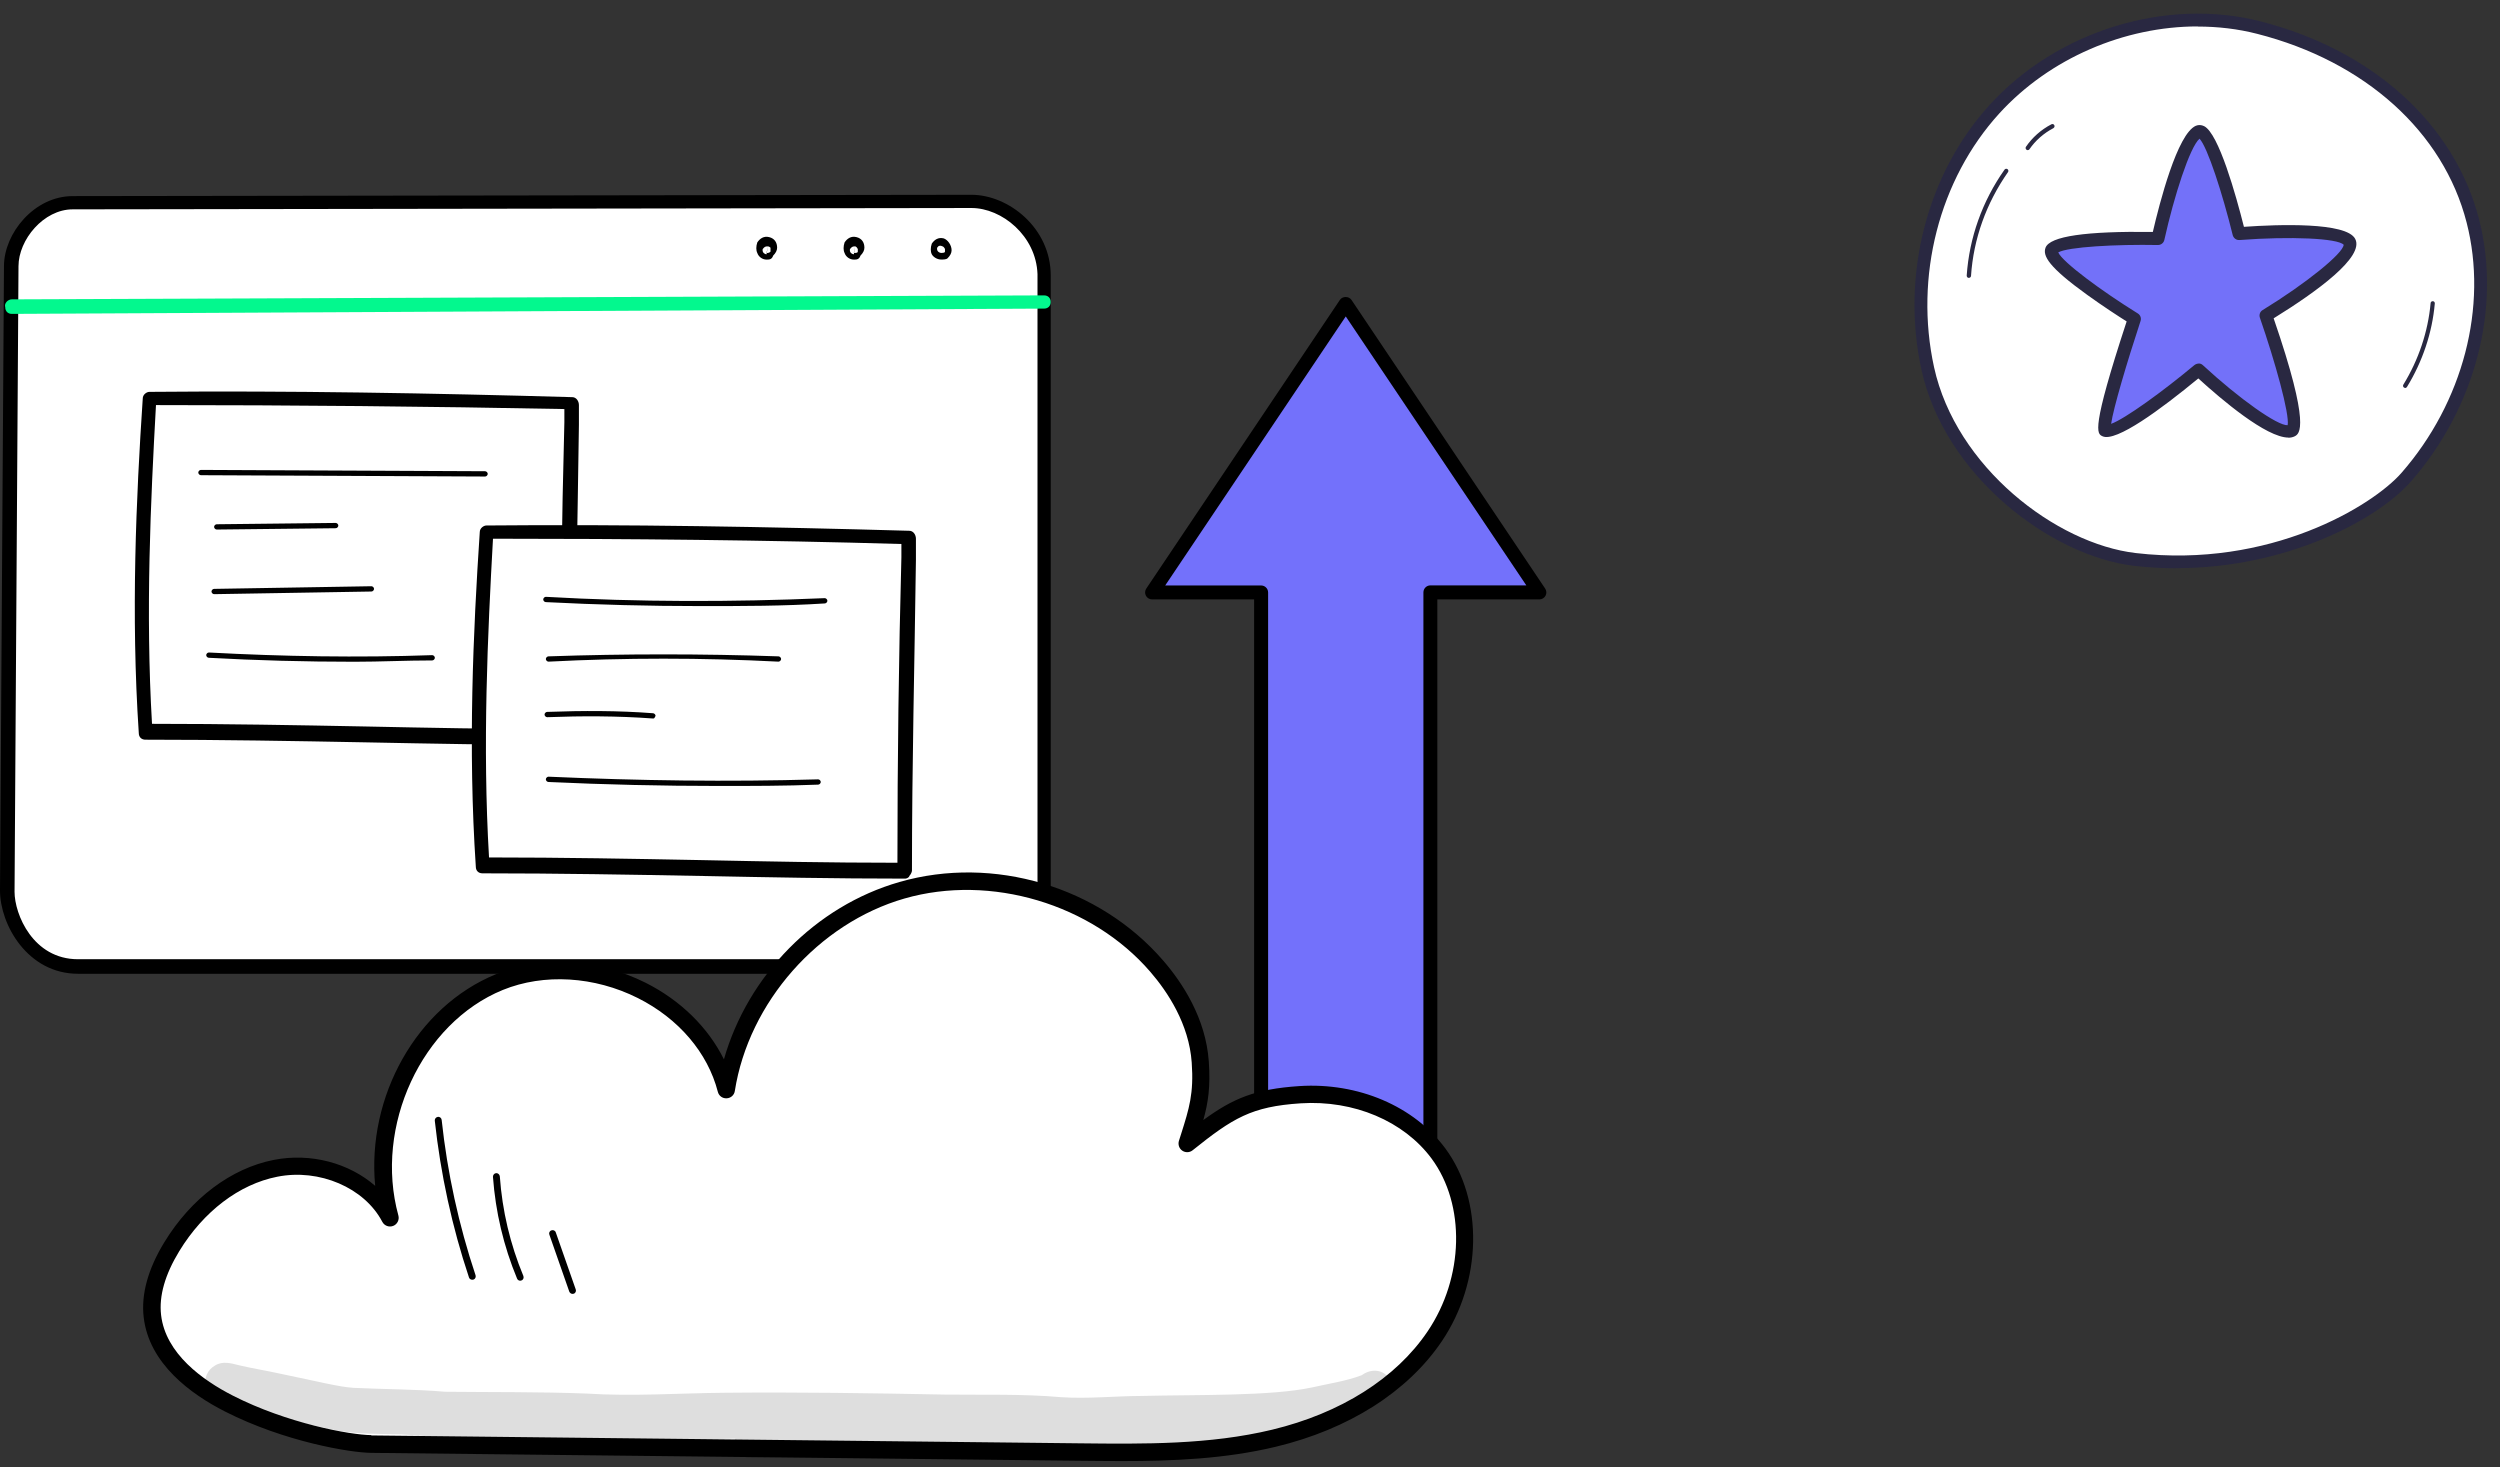 <svg width="138" height="81" viewBox="0 0 138 81" fill="none" xmlns="http://www.w3.org/2000/svg"><rect x="0" y="0" width="138" height="81" fill="#333333" stroke="none"/><g clip-path="url(#clip0_6169_16250)"><path d="M57.562 15.133V50.029C57.562 51.635 56.03 53.314 54.206 53.314H4.304C1.751 53.314 0.438 50.759 0.438 49.153L0.656 14.695C0.656 13.089 2.188 11.19 4.012 11.19L53.622 11.117C55.446 11.044 57.562 12.797 57.562 15.133Z" fill="white"/><path d="M54.206 53.752H4.304C1.532 53.752 0 51.051 0 49.153L0.219 14.695C0.219 12.87 1.897 10.825 4.013 10.825L53.623 10.752C55.665 10.752 58 12.578 58 15.206V50.102C58 51.781 56.395 53.752 54.206 53.752ZM53.623 11.482L4.013 11.556C2.408 11.556 1.021 13.235 1.021 14.695L0.803 49.226C0.803 50.467 1.824 52.949 4.304 52.949H54.279C55.957 52.949 57.27 51.416 57.27 50.029V15.133C57.197 13.016 55.301 11.482 53.623 11.482Z" fill="black"/><path d="M0.654 17.327C0.436 17.327 0.29 17.181 0.29 16.962C0.217 16.743 0.436 16.524 0.654 16.524L57.633 16.305C57.852 16.305 57.998 16.451 57.998 16.67C57.998 16.889 57.852 17.035 57.633 17.035L0.654 17.327Z" fill="#03F88E"/><path d="M42.313 14.33C42.095 14.33 41.876 14.184 41.803 13.965C41.73 13.819 41.73 13.6 41.803 13.381C41.949 13.162 42.167 13.016 42.459 13.089C42.751 13.162 42.897 13.381 42.897 13.673C42.897 13.819 42.824 13.965 42.678 14.111C42.605 14.33 42.459 14.33 42.313 14.33ZM42.386 13.6L42.313 13.965C42.386 13.965 42.459 13.965 42.532 13.892C42.532 13.819 42.532 13.746 42.532 13.673C42.459 13.6 42.386 13.6 42.386 13.6C42.313 13.6 42.24 13.6 42.167 13.673C42.095 13.746 42.095 13.746 42.095 13.819C42.095 13.965 42.24 14.038 42.313 14.038L42.386 13.6Z" fill="black"/><path d="M47.132 14.33C46.913 14.33 46.694 14.184 46.621 13.965C46.548 13.819 46.548 13.6 46.621 13.381C46.767 13.162 46.986 13.016 47.278 13.089C47.57 13.162 47.715 13.381 47.715 13.673C47.715 13.819 47.642 13.965 47.497 14.111C47.424 14.33 47.278 14.33 47.132 14.33ZM47.205 13.6L47.132 13.965C47.205 13.965 47.351 13.965 47.351 13.892C47.351 13.819 47.351 13.746 47.351 13.746C47.278 13.6 47.205 13.6 47.205 13.6C47.132 13.6 47.059 13.6 46.986 13.673C46.913 13.746 46.913 13.746 46.913 13.819C46.913 13.965 47.059 14.038 47.132 14.038L47.205 13.6Z" fill="black"/><path d="M51.944 14.326C51.725 14.326 51.507 14.18 51.434 14.034C51.361 13.888 51.361 13.669 51.434 13.45C51.58 13.231 51.798 13.085 52.09 13.158C52.309 13.231 52.528 13.523 52.528 13.815C52.528 13.961 52.455 14.107 52.309 14.253C52.236 14.326 52.09 14.326 51.944 14.326ZM51.944 13.961C52.017 13.961 52.163 13.961 52.163 13.888C52.163 13.815 52.163 13.742 52.163 13.742C52.09 13.596 52.017 13.596 52.017 13.596C51.871 13.523 51.798 13.596 51.798 13.596C51.725 13.669 51.725 13.669 51.725 13.742C51.725 13.888 51.871 13.961 51.944 13.961Z" fill="black"/><path d="M31.592 22.291C23.786 22.073 16.052 21.927 8.246 22C7.881 28.205 7.663 34.264 8.027 40.397C16.125 40.397 23.348 40.689 31.373 40.762C31.373 34.483 31.519 28.351 31.592 22.291Z" fill="white"/><path d="M31.372 41.123C27.505 41.123 23.784 41.05 20.137 40.977C16.27 40.904 12.184 40.831 8.026 40.831C7.807 40.831 7.661 40.685 7.661 40.466C7.223 33.896 7.515 27.471 7.88 21.996C7.88 21.777 8.099 21.631 8.245 21.631C15.978 21.558 23.857 21.704 31.591 21.923C31.81 21.923 31.956 22.142 31.956 22.361V23.456C31.883 29.077 31.737 34.918 31.737 40.758C31.737 40.831 31.664 40.977 31.591 41.05C31.591 41.05 31.518 41.123 31.372 41.123ZM8.391 39.955C12.476 39.955 16.343 40.028 20.137 40.101C23.639 40.174 27.213 40.247 30.934 40.247C30.934 34.48 31.007 28.785 31.153 23.31V22.58C23.712 22.434 16.124 22.361 8.61 22.361C8.318 27.617 8.026 33.75 8.391 39.955Z" fill="black"/><path d="M50.194 29.662C42.387 29.443 34.654 29.297 26.848 29.37C26.483 35.575 26.264 41.635 26.629 47.767C34.727 47.767 41.95 48.059 49.975 48.132C49.975 41.854 50.048 35.721 50.194 29.662Z" fill="white"/><path d="M49.975 48.5C46.109 48.5 42.388 48.427 38.74 48.354C34.873 48.281 30.788 48.208 26.629 48.208C26.411 48.208 26.265 48.062 26.265 47.843C25.827 41.272 26.119 34.848 26.483 29.372C26.483 29.153 26.702 29.007 26.848 29.007C34.582 28.934 42.461 29.08 50.194 29.299C50.413 29.299 50.559 29.518 50.559 29.737V30.905C50.486 36.454 50.34 42.221 50.34 48.062C50.34 48.135 50.267 48.281 50.194 48.354C50.194 48.427 50.048 48.5 49.975 48.5ZM26.994 47.331C31.08 47.331 34.946 47.405 38.74 47.478C42.242 47.551 45.817 47.624 49.538 47.624C49.538 41.929 49.611 36.235 49.757 30.759V30.029C42.242 29.81 34.655 29.737 27.213 29.737C26.921 34.994 26.629 41.126 26.994 47.331Z" fill="black"/><path d="M38.668 33.456C35.823 33.456 32.977 33.383 30.132 33.237C30.059 33.237 29.986 33.164 29.986 33.091C29.986 33.018 30.059 32.945 30.132 32.945C35.239 33.237 40.419 33.237 45.526 33.018C45.599 33.018 45.672 33.091 45.672 33.164C45.672 33.237 45.599 33.31 45.526 33.31C43.264 33.456 41.003 33.456 38.668 33.456Z" fill="black"/><path d="M42.971 36.523C38.74 36.304 34.508 36.304 30.277 36.523C30.204 36.523 30.131 36.45 30.131 36.377C30.131 36.304 30.204 36.231 30.277 36.231C34.508 36.085 38.74 36.085 42.971 36.231C43.044 36.231 43.117 36.304 43.117 36.377C43.117 36.45 43.044 36.523 42.971 36.523Z" fill="black"/><path d="M36.041 39.661C34.071 39.516 32.101 39.516 30.204 39.589C30.132 39.589 30.059 39.516 30.059 39.443C30.059 39.37 30.132 39.297 30.204 39.297C32.174 39.224 34.144 39.224 36.041 39.37C36.114 39.37 36.187 39.443 36.187 39.516C36.114 39.661 36.114 39.661 36.041 39.661Z" fill="black"/><path d="M39.688 43.385C36.551 43.385 33.414 43.312 30.277 43.166C30.204 43.166 30.131 43.093 30.131 43.02C30.131 42.947 30.204 42.873 30.277 42.873C35.238 43.093 40.199 43.166 45.16 43.02C45.233 43.02 45.306 43.093 45.306 43.166C45.306 43.239 45.233 43.312 45.16 43.312C43.336 43.385 41.512 43.385 39.688 43.385Z" fill="black"/><path d="M26.777 26.304L11.091 26.231C11.018 26.231 10.945 26.158 10.945 26.085C10.945 26.012 11.018 25.939 11.091 25.939L26.777 26.012C26.85 26.012 26.923 26.085 26.923 26.158C26.923 26.231 26.85 26.304 26.777 26.304Z" fill="black"/><path d="M11.964 29.231C11.891 29.231 11.818 29.158 11.818 29.085C11.818 29.012 11.891 28.939 11.964 28.939L18.53 28.866C18.603 28.866 18.676 28.939 18.676 29.012C18.676 29.085 18.603 29.158 18.53 29.158L11.964 29.231Z" fill="black"/><path d="M11.82 32.798C11.747 32.798 11.674 32.725 11.674 32.652C11.674 32.579 11.747 32.506 11.82 32.506L20.502 32.36C20.575 32.36 20.647 32.433 20.647 32.506C20.647 32.579 20.575 32.652 20.502 32.652L11.82 32.798Z" fill="black"/><path d="M19.554 36.529C16.855 36.529 14.155 36.456 11.529 36.31C11.456 36.31 11.383 36.237 11.383 36.164C11.383 36.091 11.456 36.018 11.529 36.018C15.614 36.237 19.773 36.31 23.858 36.164C23.931 36.164 24.004 36.237 24.004 36.31C24.004 36.383 23.931 36.456 23.858 36.456C22.399 36.456 21.013 36.529 19.554 36.529Z" fill="black"/><path d="M84.977 32.701L74.286 16.773L63.596 32.701H69.614V64.267H78.959V32.701H84.977Z" fill="#7371FB"/><path d="M78.959 64.654H69.614C69.4 64.654 69.227 64.48 69.227 64.266V33.088H63.596C63.453 33.088 63.32 33.008 63.254 32.883C63.187 32.758 63.196 32.603 63.276 32.487L73.962 16.555C74.104 16.341 74.459 16.341 74.602 16.555L85.292 32.487C85.372 32.607 85.381 32.758 85.314 32.883C85.248 33.008 85.115 33.088 84.972 33.088H79.341V64.266C79.341 64.48 79.167 64.654 78.954 64.654H78.959ZM70 63.879H78.572V32.7C78.572 32.487 78.745 32.313 78.959 32.313H84.253L74.286 17.467L64.319 32.318H69.614C69.827 32.318 70 32.491 70 32.705V63.879Z" fill="black"/><path d="M20.49 79.717C33.538 79.86 46.593 80.01 59.642 80.153C63.223 80.192 66.848 80.231 70.329 79.391C73.811 78.55 77.193 76.737 79.201 73.768C81.21 70.794 81.541 66.559 79.406 63.679C77.69 61.357 74.644 60.251 71.769 60.439C68.895 60.627 67.786 61.335 65.529 63.137C66.042 61.495 66.395 60.605 66.257 58.637C66.119 56.669 65.143 54.833 63.852 53.34C60.475 49.432 54.759 47.729 49.793 49.155C44.833 50.582 40.882 55.06 40.082 60.168C38.769 55.099 32.407 52.246 27.569 54.225C22.73 56.204 20.131 62.197 21.521 67.25C20.385 65.066 17.615 64.032 15.204 64.508C12.793 64.983 10.762 66.736 9.477 68.837C8.77 69.992 8.252 71.33 8.406 72.673C8.66 74.89 10.646 76.488 12.633 77.5C15.783 79.103 19.337 79.717 20.484 79.733L20.49 79.717Z" fill="white"/><path d="M61.915 80.651C61.153 80.651 60.392 80.64 59.636 80.634L20.484 80.198C19.336 80.186 15.711 79.589 12.417 77.914C10.536 76.958 8.229 75.277 7.932 72.718C7.783 71.446 8.169 70.053 9.068 68.577C10.547 66.15 12.754 64.491 15.11 64.027C17.162 63.623 19.27 64.204 20.71 65.459C20.241 60.555 22.972 55.574 27.386 53.772C29.908 52.743 32.986 52.92 35.635 54.247C37.572 55.22 39.089 56.718 39.961 58.476C41.279 53.849 45.009 50.018 49.655 48.685C54.836 47.198 60.679 48.94 64.205 53.02C65.264 54.241 66.561 56.204 66.726 58.598C66.825 59.996 66.688 60.881 66.423 61.827C68.067 60.627 69.292 60.113 71.725 59.952C74.964 59.742 78.054 61.058 79.781 63.391C81.899 66.255 81.822 70.733 79.587 74.039C77.706 76.825 74.451 78.893 70.428 79.86C67.62 80.535 64.74 80.651 61.904 80.651H61.915ZM20.495 79.236L59.647 79.672C63.151 79.711 66.77 79.75 70.219 78.92C74.009 78.008 77.055 76.084 78.804 73.492C80.818 70.512 80.906 66.504 79.025 63.955C77.491 61.882 74.727 60.715 71.802 60.903C69.077 61.08 68.056 61.716 65.832 63.496C65.667 63.629 65.435 63.634 65.264 63.518C65.087 63.397 65.016 63.181 65.076 62.976L65.203 62.578C65.639 61.196 65.904 60.367 65.783 58.653C65.634 56.525 64.453 54.75 63.493 53.639C60.26 49.896 54.681 48.232 49.931 49.597C45.18 50.963 41.329 55.331 40.562 60.223C40.529 60.45 40.341 60.616 40.11 60.627C39.878 60.638 39.679 60.489 39.624 60.267C39.067 58.106 37.456 56.221 35.21 55.093C32.81 53.888 30.024 53.722 27.756 54.645C23.276 56.475 20.638 62.175 21.99 67.095C22.056 67.333 21.93 67.582 21.703 67.67C21.477 67.758 21.218 67.665 21.102 67.443C20.12 65.564 17.626 64.491 15.303 64.956C13.206 65.37 11.236 66.868 9.896 69.063C9.107 70.357 8.77 71.54 8.892 72.59C9.14 74.724 11.187 76.189 12.859 77.041C15.827 78.556 19.303 79.208 20.5 79.219L20.495 79.236Z" fill="black"/><g opacity="0.13"><path d="M75.212 75.891C75.212 75.891 75.179 75.907 75.163 75.913C74.28 76.245 73.336 76.377 72.42 76.587C70.136 77.074 66.158 76.98 62.98 77.057C61.507 77.063 60.039 77.223 58.566 77.124C56.425 76.936 54.279 77.007 52.133 76.98C48.094 76.902 44.06 76.841 40.022 76.88C37.472 76.902 34.923 77.09 32.369 76.924C29.77 76.825 27.171 76.853 24.573 76.825C22.89 76.681 21.207 76.692 19.518 76.609C18.713 76.56 17.626 76.272 15.425 75.819C14.68 75.653 13.924 75.537 13.184 75.36C12.754 75.249 12.28 75.117 11.871 75.376C11.016 75.846 11.182 77.245 12.147 77.477C14.354 77.931 16.512 78.555 18.652 78.975C19.8 79.163 20.964 79.152 22.123 79.175C23.259 79.235 24.385 79.374 25.522 79.374C28.578 79.362 31.635 79.462 34.686 79.567C36.656 79.556 38.62 79.44 40.584 79.412C40.491 79.899 40.811 80.479 41.412 80.463C45.798 80.369 50.185 80.264 54.566 80.186C57.716 80.264 60.872 80.43 64.023 80.186C65.86 80.081 67.714 80.109 69.524 79.744C70.037 79.639 70.539 79.49 71.024 79.302C71.344 79.235 71.631 79.025 71.775 78.749C73.827 78.456 76.227 77.881 76.746 76.77C76.934 75.797 75.952 75.36 75.196 75.891H75.212Z" fill="black"/></g><path d="M26.066 70.642C25.985 70.642 25.91 70.59 25.888 70.516C24.952 67.715 24.32 64.802 24 61.859C23.993 61.755 24.067 61.666 24.171 61.651C24.276 61.636 24.372 61.718 24.38 61.822C24.692 64.735 25.323 67.618 26.252 70.397C26.282 70.494 26.23 70.605 26.133 70.635C26.111 70.635 26.096 70.642 26.074 70.642H26.066Z" fill="black"/><path d="M28.712 70.695C28.638 70.695 28.571 70.65 28.541 70.576C27.798 68.785 27.352 66.897 27.211 64.958C27.211 64.854 27.285 64.765 27.389 64.757C27.486 64.75 27.582 64.832 27.59 64.936C27.724 66.831 28.162 68.681 28.89 70.434C28.927 70.531 28.89 70.642 28.786 70.68C28.764 70.687 28.742 70.695 28.712 70.695Z" fill="black"/><path d="M31.603 71.423C31.528 71.423 31.454 71.371 31.424 71.296L30.325 68.153C30.287 68.056 30.339 67.945 30.443 67.915C30.54 67.878 30.651 67.93 30.681 68.034L31.781 71.177C31.818 71.274 31.766 71.385 31.662 71.415C31.64 71.415 31.617 71.423 31.603 71.423Z" fill="black"/><g clip-path="url(#clip1_6169_16250)"><path d="M124.678 1.519C119.477 0.195 113.621 2.166 110.097 6.019C106.58 9.872 105.321 15.362 106.417 20.346C107.668 26.029 113.42 30.366 117.86 30.879C125.073 31.719 130.988 28.439 132.829 26.334C136.218 22.451 137.753 17.088 136.502 12.2C135.25 7.313 131.063 3.155 124.685 1.526L124.678 1.519Z" fill="white"/><path d="M120.148 31.37C119.381 31.37 118.606 31.325 117.816 31.236C113.167 30.693 107.341 26.222 106.067 20.42C104.919 15.198 106.365 9.589 109.837 5.781C113.562 1.697 119.567 -0.148 124.768 1.176C130.981 2.761 135.496 6.852 136.845 12.111C138.089 16.961 136.651 22.495 133.097 26.564C131.212 28.721 126.168 31.362 120.156 31.362L120.148 31.37ZM121.311 1.459C117.272 1.459 113.152 3.207 110.366 6.257C107.043 9.902 105.665 15.265 106.76 20.271C107.967 25.776 113.495 30.016 117.898 30.529C125.297 31.392 130.974 27.918 132.561 26.103C135.966 22.205 137.344 16.916 136.159 12.29C134.878 7.283 130.549 3.386 124.596 1.868C123.531 1.593 122.421 1.466 121.311 1.466V1.459Z" fill="#292841"/><path d="M108.682 15.339C108.682 15.339 108.682 15.339 108.674 15.339C108.607 15.339 108.562 15.28 108.562 15.213C108.704 13.13 109.419 11.107 110.649 9.366C110.686 9.314 110.76 9.299 110.813 9.336C110.865 9.373 110.88 9.448 110.842 9.5C109.643 11.211 108.935 13.189 108.801 15.227C108.801 15.287 108.741 15.339 108.682 15.339Z" fill="#292841"/><path d="M111.93 8.288C111.93 8.288 111.885 8.288 111.863 8.265C111.811 8.228 111.796 8.154 111.833 8.102C112.183 7.588 112.668 7.157 113.241 6.859C113.301 6.83 113.368 6.852 113.398 6.911C113.428 6.971 113.405 7.038 113.346 7.075C112.809 7.358 112.355 7.759 112.027 8.235C112.005 8.273 111.967 8.288 111.93 8.288Z" fill="#292841"/><path d="M132.762 21.41C132.762 21.41 132.717 21.41 132.702 21.395C132.65 21.358 132.628 21.291 132.665 21.232C133.507 19.863 134.028 18.308 134.17 16.731C134.17 16.665 134.237 16.62 134.297 16.627C134.364 16.627 134.408 16.694 134.401 16.754C134.259 18.368 133.723 19.96 132.866 21.358C132.844 21.395 132.807 21.418 132.762 21.418V21.41Z" fill="#292841"/><path d="M121.361 7.276C122.136 6.949 123.596 12.9 123.596 12.9C123.596 12.9 129.229 12.468 129.698 13.354C130.197 14.298 125.086 17.422 125.086 17.422C125.086 17.422 127.172 23.418 126.517 23.768C125.541 24.296 121.361 20.42 121.361 20.42C121.361 20.42 116.936 24.102 116.205 23.768C115.833 23.596 117.815 17.601 117.815 17.601C117.815 17.601 112.95 14.596 113.248 13.807C113.523 13.071 119.126 13.175 119.126 13.175C119.126 13.175 120.348 7.715 121.361 7.284V7.276Z" fill="#7371F9"/><path d="M126.324 24.155C125.095 24.155 122.629 22.057 121.347 20.889C119.291 22.585 116.795 24.43 116.057 24.081C115.752 23.939 115.409 23.776 117.391 17.743C116.974 17.483 116.08 16.902 115.215 16.277C113.077 14.738 112.749 14.12 112.913 13.674C113.144 13.042 115.141 12.752 118.836 12.804C119.201 11.234 120.185 7.381 121.213 6.942C121.355 6.883 121.519 6.89 121.668 6.964C122.472 7.366 123.426 10.78 123.865 12.521C125.758 12.387 129.513 12.253 130.005 13.183C130.534 14.172 127.911 16.084 125.505 17.572C127.576 23.59 126.92 23.947 126.674 24.081C126.57 24.133 126.451 24.162 126.317 24.162L126.324 24.155ZM121.362 20.064C121.452 20.064 121.533 20.093 121.601 20.16C123.62 22.027 125.736 23.515 126.279 23.471C126.391 22.853 125.587 19.967 124.745 17.535C124.692 17.378 124.752 17.2 124.894 17.118C127.278 15.66 129.349 13.986 129.371 13.51C129.044 13.153 126.436 13.034 123.62 13.25C123.448 13.265 123.292 13.146 123.247 12.982C122.688 10.706 121.854 8.117 121.414 7.656C120.878 8.117 120.006 10.832 119.47 13.25C119.432 13.414 119.283 13.525 119.12 13.525C116.817 13.48 114.135 13.629 113.614 13.934C113.859 14.477 116.028 16.077 118.009 17.304C118.151 17.393 118.211 17.564 118.158 17.721C117.406 20.004 116.653 22.548 116.534 23.396C117.302 23.121 119.403 21.596 121.131 20.153C121.198 20.101 121.28 20.071 121.362 20.071V20.064Z" fill="#292841"/></g></g><defs><clipPath id="clip0_6169_16250"><rect width="137.284" height="80" fill="white" transform="translate(0 0.752)"/></clipPath><clipPath id="clip1_6169_16250"><rect width="31.605" height="30.617" fill="white" transform="translate(105.68 0.752)"/></clipPath></defs></svg>